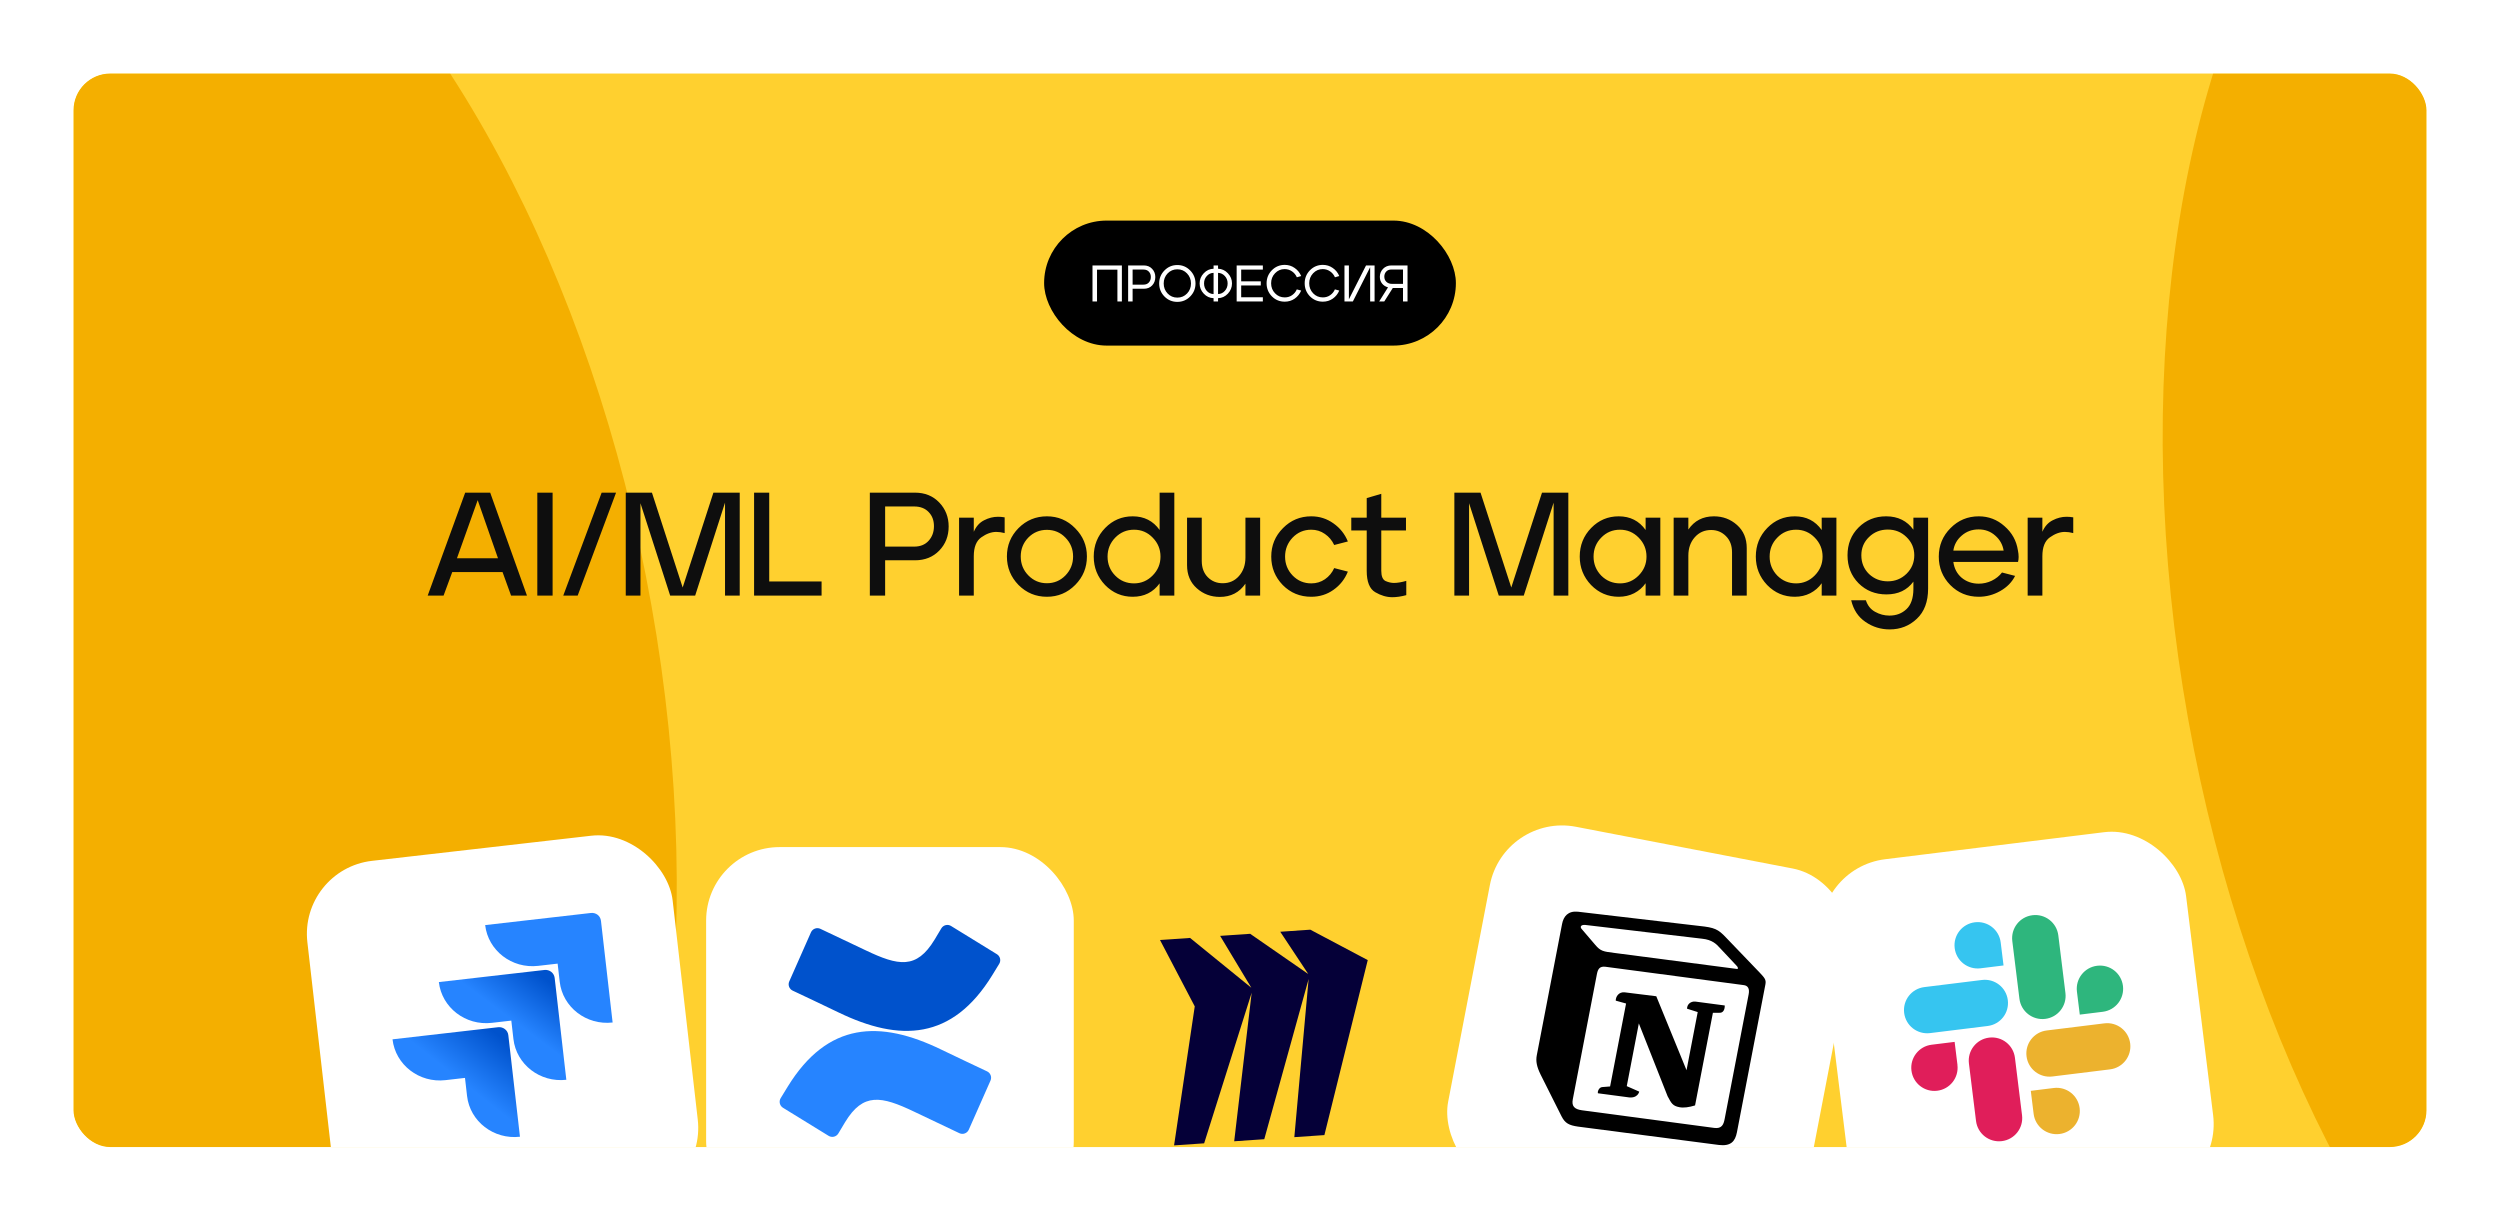 <?xml version="1.0" encoding="UTF-8"?> <svg xmlns="http://www.w3.org/2000/svg" width="340" height="166" viewBox="0 0 340 166" fill="none"><g clip-path="url(#clip0_56_43)"><rect x="10" y="10" width="320" height="146" rx="5" fill="white"></rect><rect x="10" y="10" width="320" height="146" rx="5" fill="#FFD02F"></rect><g filter="url(#filter0_f_56_43)"><ellipse cx="368.502" cy="85.072" rx="72.045" ry="127.356" transform="rotate(-10.138 368.502 85.072)" fill="#F4AF00"></ellipse></g><g filter="url(#filter1_f_56_43)"><ellipse cx="17.663" cy="94.951" rx="72.045" ry="127.356" transform="rotate(-10.138 17.663 94.951)" fill="#F4AF00"></ellipse></g><g filter="url(#filter2_d_56_43)"><rect x="40.665" y="114.213" width="50" height="50" rx="10" transform="rotate(-6.538 40.665 114.213)" fill="white"></rect><path d="M80.348 120.166L65.983 121.812C66.38 125.277 69.608 127.767 73.179 127.358L75.838 127.053L76.12 129.514C76.517 132.979 79.745 135.469 83.316 135.06L81.731 121.233C81.653 120.549 81.055 120.084 80.348 120.166Z" fill="#2684FF"></path><path d="M74.042 127.916L59.684 129.562C60.081 133.027 63.309 135.517 66.879 135.108L69.538 134.803L69.825 137.304C70.222 140.77 73.45 143.26 77.021 142.851L75.432 128.983C75.352 128.335 74.75 127.835 74.042 127.916Z" fill="url(#paint0_linear_56_43)"></path><path d="M67.747 135.701L53.382 137.348C53.78 140.819 57.008 143.309 60.578 142.9L63.238 142.595L63.519 145.049C63.916 148.515 67.144 151.005 70.715 150.596L69.13 136.768C69.052 136.085 68.407 135.626 67.747 135.701Z" fill="url(#paint1_linear_56_43)"></path></g><g filter="url(#filter3_d_56_43)"><rect x="96.033" y="111.204" width="50" height="50" rx="10" fill="white"></rect><path d="M107.121 143.797C106.811 144.303 106.462 144.89 106.166 145.358C105.901 145.805 106.043 146.383 106.486 146.656L112.691 150.475C112.909 150.609 113.172 150.65 113.42 150.589C113.669 150.528 113.883 150.37 114.014 150.15C114.262 149.735 114.582 149.195 114.93 148.618C117.388 144.56 119.861 145.057 124.319 147.186L130.472 150.112C130.705 150.223 130.973 150.235 131.215 150.145C131.457 150.055 131.652 149.871 131.756 149.635L134.711 142.952C134.919 142.475 134.707 141.918 134.233 141.701C132.935 141.09 130.353 139.873 128.028 138.751C119.665 134.689 112.558 134.952 107.121 143.797Z" fill="url(#paint2_linear_56_43)"></path><path d="M134.945 128.631C135.255 128.125 135.604 127.538 135.9 127.07C136.165 126.623 136.022 126.045 135.58 125.772L129.375 121.953C129.155 121.805 128.884 121.755 128.626 121.815C128.368 121.875 128.146 122.039 128.014 122.268C127.766 122.683 127.446 123.223 127.098 123.8C124.64 127.858 122.167 127.361 117.709 125.232L111.575 122.321C111.342 122.21 111.074 122.198 110.832 122.288C110.59 122.378 110.395 122.562 110.291 122.798L107.336 129.481C107.127 129.958 107.34 130.514 107.814 130.731C109.112 131.342 111.694 132.559 114.019 133.681C122.401 137.739 129.508 137.466 134.945 128.631Z" fill="url(#paint3_linear_56_43)"></path></g><g filter="url(#filter4_d_56_43)"><rect x="146.033" y="113.617" width="50" height="50" rx="10" transform="rotate(-3.921 146.033 113.617)" fill="#FFD02F"></rect><path d="M178.203 122.437L174.114 122.718L177.927 128.471L170.025 122.998L165.937 123.278L170.184 130.337L161.848 123.558L157.759 123.839L162.486 132.867L159.674 151.773L163.763 151.493L170.229 131.002L167.851 151.213L171.94 150.932L177.973 129.143L176.029 150.652L180.117 150.372L186.013 126.575L178.203 122.437Z" fill="#050038"></path></g><rect x="142" y="30" width="56" height="17" rx="8.5" fill="black"></rect><path d="M148.579 41V36.1H152.576V41H151.967V36.674H149.195V41H148.579ZM153.426 41V36.1H155.561C156.028 36.1 156.403 36.254 156.688 36.562C156.977 36.865 157.122 37.239 157.122 37.682C157.122 38.135 156.98 38.513 156.695 38.816C156.41 39.119 156.032 39.271 155.561 39.271H154.035V41H153.426ZM154.035 38.711H155.512C155.825 38.711 156.07 38.613 156.247 38.417C156.424 38.216 156.513 37.967 156.513 37.668C156.513 37.374 156.424 37.134 156.247 36.947C156.074 36.756 155.829 36.66 155.512 36.66H154.035V38.711ZM158.368 36.779C158.849 36.289 159.432 36.044 160.118 36.044C160.8 36.044 161.381 36.289 161.861 36.779C162.342 37.264 162.585 37.855 162.589 38.55C162.589 39.241 162.349 39.831 161.868 40.321C161.388 40.811 160.804 41.056 160.118 41.056C159.428 41.056 158.842 40.811 158.361 40.321C157.885 39.831 157.647 39.241 157.647 38.55C157.647 37.859 157.888 37.269 158.368 36.779ZM158.795 39.915C159.15 40.288 159.591 40.475 160.118 40.475C160.646 40.475 161.087 40.288 161.441 39.915C161.796 39.542 161.973 39.087 161.973 38.55C161.973 38.018 161.796 37.565 161.441 37.192C161.087 36.814 160.646 36.625 160.118 36.625C159.596 36.625 159.155 36.812 158.795 37.185C158.441 37.558 158.263 38.013 158.263 38.55C158.263 39.087 158.441 39.542 158.795 39.915ZM167.552 38.543C167.552 39.075 167.366 39.539 166.992 39.936C166.619 40.333 166.173 40.538 165.655 40.552V41H165.046V40.552C164.528 40.538 164.083 40.333 163.709 39.936C163.336 39.539 163.149 39.075 163.149 38.543C163.149 38.016 163.336 37.556 163.709 37.164C164.083 36.767 164.528 36.562 165.046 36.548V36.1H165.655V36.548C166.173 36.562 166.619 36.767 166.992 37.164C167.366 37.561 167.552 38.02 167.552 38.543ZM163.751 38.543C163.751 38.944 163.875 39.285 164.122 39.565C164.374 39.84 164.682 39.983 165.046 39.992V37.108C164.682 37.117 164.374 37.262 164.122 37.542C163.875 37.817 163.751 38.151 163.751 38.543ZM165.655 39.992C166.024 39.983 166.332 39.838 166.579 39.558C166.831 39.278 166.957 38.94 166.957 38.543C166.957 38.151 166.831 37.817 166.579 37.542C166.327 37.267 166.019 37.122 165.655 37.108V39.992ZM171.748 36.1V36.667H168.801V38.263H171.468V38.823H168.801V40.426H171.748V41H168.185V36.1H171.748ZM172.977 36.751C173.457 36.266 174.041 36.023 174.727 36.023C175.226 36.023 175.674 36.163 176.071 36.443C176.472 36.718 176.768 37.085 176.96 37.542L176.372 37.71C176.227 37.379 176.01 37.113 175.721 36.912C175.431 36.707 175.1 36.602 174.727 36.597C174.722 36.597 174.715 36.597 174.706 36.597C174.197 36.597 173.763 36.786 173.404 37.164C173.049 37.537 172.872 37.992 172.872 38.529C172.872 39.061 173.049 39.514 173.404 39.887C173.758 40.26 174.199 40.447 174.727 40.447C175.105 40.447 175.436 40.347 175.721 40.146C176.01 39.945 176.225 39.682 176.365 39.355L176.96 39.516C176.768 39.969 176.474 40.335 176.078 40.615C175.681 40.89 175.231 41.028 174.727 41.028C174.036 41.028 173.45 40.785 172.97 40.3C172.494 39.81 172.256 39.22 172.256 38.529C172.256 37.834 172.496 37.241 172.977 36.751ZM178.158 36.751C178.639 36.266 179.222 36.023 179.908 36.023C180.408 36.023 180.856 36.163 181.252 36.443C181.654 36.718 181.95 37.085 182.141 37.542L181.553 37.71C181.409 37.379 181.192 37.113 180.902 36.912C180.613 36.707 180.282 36.602 179.908 36.597C179.904 36.597 179.897 36.597 179.887 36.597C179.379 36.597 178.945 36.786 178.585 37.164C178.231 37.537 178.053 37.992 178.053 38.529C178.053 39.061 178.231 39.514 178.585 39.887C178.94 40.26 179.381 40.447 179.908 40.447C180.286 40.447 180.618 40.347 180.902 40.146C181.192 39.945 181.406 39.682 181.546 39.355L182.141 39.516C181.95 39.969 181.656 40.335 181.259 40.615C180.863 40.89 180.412 41.028 179.908 41.028C179.218 41.028 178.632 40.785 178.151 40.3C177.675 39.81 177.437 39.22 177.437 38.529C177.437 37.834 177.678 37.241 178.158 36.751ZM182.848 41V36.1H183.45V40.706L185.781 36.1H186.943V41H186.341V36.338L183.989 41H182.848ZM187.567 41L188.771 39.075C188.449 38.996 188.183 38.83 187.973 38.578C187.763 38.321 187.658 38.011 187.658 37.647C187.658 37.222 187.805 36.858 188.099 36.555C188.393 36.252 188.771 36.1 189.233 36.1H191.424V41H190.808V39.166H189.422L188.26 41H187.567ZM189.303 38.606H190.808V36.653H189.233C188.934 36.653 188.699 36.746 188.526 36.933C188.353 37.12 188.267 37.351 188.267 37.626C188.267 37.92 188.365 38.158 188.561 38.34C188.757 38.517 189.004 38.606 189.303 38.606Z" fill="white"></path><g filter="url(#filter5_d_56_43)"><rect x="204.513" y="106.551" width="50" height="50" rx="10" transform="rotate(10.899 204.513 106.551)" fill="white"></rect><path d="M214.601 119.993L231.132 121.93C233.169 122.143 233.661 122.358 234.743 123.518L239.241 128.188C239.98 128.983 240.23 129.211 240.098 129.898L236.227 149.997C235.985 151.257 235.385 151.914 233.763 151.721L214.616 149.22C213.403 149.047 212.865 148.763 212.39 147.839L209.521 142.118C209.01 141.067 208.86 140.325 209.014 139.522L212.454 121.658C212.641 120.622 213.268 119.856 214.601 119.993Z" fill="white"></path><path fill-rule="evenodd" clip-rule="evenodd" d="M231.132 121.93L214.601 119.993C213.262 119.855 212.641 120.622 212.442 121.656L209.003 139.52C208.848 140.323 208.999 141.065 209.509 142.115L212.379 147.837C212.854 148.761 213.392 149.045 214.604 149.218L233.758 151.714C235.38 151.907 235.98 151.25 236.223 149.991L240.093 129.891C240.219 129.239 239.994 129.004 239.344 128.304L234.744 123.512C233.661 122.357 233.169 122.143 231.132 121.93ZM219.601 125.604C218.033 125.41 217.682 125.366 216.941 124.487L215.054 122.279C214.873 122.004 215.037 121.742 215.62 121.795L231.51 123.668C232.849 123.806 233.441 124.4 233.884 124.898L236.195 127.362C236.3 127.442 236.517 127.837 236.176 127.771L219.805 125.631L219.601 125.604ZM213.898 145.512L217.184 128.451C217.327 127.706 217.625 127.404 218.318 127.477L237.113 129.97C237.753 130.034 237.959 130.493 237.816 131.232L234.552 148.183C234.409 148.928 234.172 149.536 233.133 149.396L215.151 146.999C214.112 146.859 213.722 146.431 213.898 145.512ZM234.566 132.744C234.582 133.281 234.368 133.772 233.842 133.737L232.955 133.74L230.529 146.337C229.707 146.592 228.981 146.691 228.404 146.58C227.491 146.405 227.316 146.071 226.793 145.084L222.883 135.185L221.24 143.715L222.936 144.461C222.936 144.461 222.738 145.489 221.305 145.213L217.316 144.685C217.245 144.432 217.471 143.882 217.892 143.843L218.974 143.758L221.146 132.478L219.742 132.088C219.725 131.552 220.157 130.862 220.966 130.958L225.254 131.49L229.367 141.548L230.889 133.642L229.438 133.183C229.444 132.531 229.989 132.157 230.571 132.215L234.566 132.744Z" fill="black"></path></g><g filter="url(#filter6_d_56_43)"><rect x="246.46" y="114.08" width="50" height="50" rx="10" transform="rotate(-7.039 246.46 114.08)" fill="white"></rect><path d="M266.21 140.826C266.423 142.554 265.201 144.127 263.467 144.341C261.733 144.556 260.17 143.326 259.957 141.598C259.744 139.87 260.966 138.296 262.7 138.082L265.829 137.696L266.215 140.825L266.21 140.826ZM267.774 140.633C267.561 138.905 268.783 137.331 270.517 137.117C272.251 136.903 273.818 138.126 274.032 139.86L274.998 147.677C275.211 149.405 273.989 150.978 272.255 151.193C270.521 151.407 268.953 150.184 268.739 148.45L267.774 140.633Z" fill="#E01E5A"></path><path d="M269.353 127.689C267.625 127.902 266.051 126.68 265.837 124.946C265.623 123.212 266.846 121.645 268.58 121.431C270.314 121.216 271.881 122.439 272.095 124.173L272.482 127.302L269.353 127.689ZM269.549 129.277C271.277 129.063 272.85 130.286 273.064 132.02C273.278 133.753 272.055 135.321 270.322 135.535L262.481 136.503C260.746 136.711 259.179 135.488 258.966 133.76C258.752 132.032 259.974 130.459 261.708 130.245L269.549 129.277Z" fill="#36C5F0"></path><path d="M282.463 130.859C282.25 129.131 283.472 127.558 285.206 127.343C286.94 127.129 288.508 128.352 288.722 130.086C288.936 131.82 287.713 133.388 285.979 133.602L282.85 133.988L282.463 130.859ZM280.899 131.052C281.112 132.78 279.89 134.354 278.156 134.568C276.428 134.781 274.855 133.559 274.641 131.825L273.673 123.985C273.459 122.256 274.681 120.683 276.415 120.469C278.143 120.256 279.717 121.478 279.931 123.212L280.899 131.052Z" fill="#2EB67D"></path><path d="M279.317 143.967C281.045 143.753 282.618 144.976 282.832 146.71C283.046 148.438 281.823 150.011 280.09 150.225C278.361 150.438 276.788 149.216 276.574 147.482L276.188 144.353L279.317 143.967ZM279.124 142.402C277.396 142.616 275.822 141.393 275.608 139.659C275.394 137.926 276.617 136.358 278.351 136.144L286.191 135.176C287.919 134.962 289.493 136.185 289.707 137.919C289.92 139.647 288.698 141.22 286.964 141.434L279.124 142.402Z" fill="#ECB22E"></path></g><path d="M58.166 81L63.266 67H66.666L71.666 81H69.506L68.346 77.8H61.506L60.326 81H58.166ZM67.726 75.92L64.966 68.02L62.146 75.92H67.726ZM73.074 81V67H75.154V81H73.074ZM76.604 81L81.824 67H83.784L78.564 81H76.604ZM88.663 67L92.843 79.9L97.023 67H100.603V81H98.603V68.36L94.543 81H91.143L87.103 68.44V81H85.103V67H88.663ZM102.555 81V67H104.615V79.08H111.735V81H102.555ZM118.298 81V67H124.438C125.784 67 126.884 67.447 127.738 68.34C128.591 69.233 129.018 70.32 129.018 71.6C129.018 72.907 128.591 74 127.738 74.88C126.884 75.76 125.784 76.2 124.438 76.2H120.378V81H118.298ZM120.378 74.34H124.318C125.158 74.34 125.818 74.073 126.298 73.54C126.778 73.007 127.018 72.347 127.018 71.56C127.018 70.773 126.778 70.133 126.298 69.64C125.818 69.133 125.158 68.88 124.318 68.88H120.378V74.34ZM130.434 70.4H132.434V72.32C132.754 71.587 133.221 71.067 133.834 70.76C134.448 70.44 135.081 70.28 135.734 70.28C136.028 70.28 136.328 70.307 136.634 70.36V72.5C136.234 72.393 135.854 72.34 135.494 72.34C134.828 72.34 134.148 72.587 133.454 73.08C132.774 73.56 132.434 74.413 132.434 75.64V81H130.434V70.4ZM136.94 75.68C136.94 74.173 137.467 72.887 138.52 71.82C139.587 70.753 140.874 70.22 142.38 70.22C143.887 70.22 145.167 70.76 146.22 71.84C147.287 72.907 147.82 74.187 147.82 75.68C147.82 77.187 147.294 78.473 146.24 79.54C145.174 80.62 143.887 81.16 142.38 81.16C140.874 81.16 139.587 80.627 138.52 79.56C137.467 78.48 136.94 77.187 136.94 75.68ZM138.82 75.68C138.82 76.693 139.167 77.553 139.86 78.26C140.554 78.967 141.394 79.32 142.38 79.32C143.367 79.32 144.207 78.967 144.9 78.26C145.594 77.54 145.94 76.68 145.94 75.68C145.94 74.68 145.594 73.827 144.9 73.12C144.22 72.413 143.38 72.06 142.38 72.06C141.38 72.06 140.534 72.413 139.84 73.12C139.16 73.827 138.82 74.68 138.82 75.68ZM150.308 71.8C151.335 70.747 152.582 70.22 154.048 70.22C155.608 70.22 156.828 70.84 157.708 72.08V67H159.708V81H157.708V79.34C156.828 80.553 155.608 81.16 154.048 81.16C152.582 81.16 151.328 80.627 150.288 79.56C149.262 78.48 148.748 77.193 148.748 75.7C148.748 74.167 149.268 72.867 150.308 71.8ZM151.668 78.28C152.362 78.987 153.215 79.34 154.228 79.34C155.215 79.34 156.062 78.98 156.768 78.26C157.475 77.54 157.828 76.687 157.828 75.7C157.828 74.7 157.475 73.84 156.768 73.12C156.075 72.4 155.228 72.04 154.228 72.04C153.228 72.04 152.375 72.4 151.668 73.12C150.975 73.84 150.628 74.7 150.628 75.7C150.628 76.713 150.975 77.573 151.668 78.28ZM161.439 70.4H163.439V76.28C163.439 77.213 163.713 77.953 164.259 78.5C164.806 79.047 165.479 79.32 166.279 79.32C167.186 79.32 167.926 78.993 168.499 78.34C169.086 77.673 169.379 76.84 169.379 75.84V70.4H171.379V81H169.379V79.38C168.553 80.58 167.393 81.18 165.899 81.18C164.686 81.18 163.639 80.787 162.759 80C161.879 79.213 161.439 78.167 161.439 76.86V70.4ZM174.49 71.82C175.543 70.753 176.823 70.22 178.33 70.22C179.45 70.22 180.456 70.54 181.35 71.18C182.243 71.807 182.896 72.627 183.31 73.64L181.45 74.12C181.156 73.493 180.736 72.993 180.19 72.62C179.643 72.233 179.023 72.04 178.33 72.04C177.33 72.04 176.483 72.4 175.79 73.12C175.11 73.84 174.77 74.7 174.77 75.7C174.77 76.7 175.116 77.56 175.81 78.28C176.503 78.987 177.343 79.34 178.33 79.34C179.023 79.34 179.643 79.153 180.19 78.78C180.75 78.393 181.17 77.887 181.45 77.26L183.31 77.74C182.896 78.767 182.243 79.593 181.35 80.22C180.47 80.847 179.463 81.16 178.33 81.16C176.796 81.16 175.503 80.627 174.45 79.56C173.41 78.48 172.89 77.193 172.89 75.7C172.89 74.18 173.423 72.887 174.49 71.82ZM183.774 72.14V70.4H185.874V67.74L187.854 67.16V70.4H191.214V72.14H187.854V77.62C187.854 78.367 188.047 78.833 188.434 79.02C188.834 79.193 189.214 79.28 189.574 79.28C190.04 79.28 190.6 79.187 191.254 79V80.94C190.56 81.127 189.927 81.22 189.354 81.22C188.58 81.22 187.807 80.993 187.034 80.54C186.26 80.087 185.874 79.12 185.874 77.64V72.14H183.774ZM201.353 67L205.533 79.9L209.713 67H213.293V81H211.293V68.36L207.233 81H203.833L199.793 68.44V81H197.793V67H201.353ZM216.404 71.8C217.431 70.747 218.678 70.22 220.144 70.22C221.704 70.22 222.924 70.84 223.804 72.08V70.4H225.804V81H223.804V79.32C223.404 79.893 222.884 80.347 222.244 80.68C221.618 81 220.918 81.16 220.144 81.16C218.678 81.16 217.424 80.627 216.384 79.56C215.358 78.48 214.844 77.193 214.844 75.7C214.844 74.167 215.364 72.867 216.404 71.8ZM216.724 75.7C216.724 76.7 217.071 77.56 217.764 78.28C218.471 78.987 219.324 79.34 220.324 79.34C221.311 79.34 222.158 78.98 222.864 78.26C223.571 77.54 223.924 76.687 223.924 75.7C223.924 74.7 223.571 73.84 222.864 73.12C222.158 72.4 221.311 72.04 220.324 72.04C219.311 72.04 218.458 72.4 217.764 73.12C217.071 73.827 216.724 74.687 216.724 75.7ZM227.616 70.4H229.616V72.02C230.429 70.82 231.589 70.22 233.096 70.22C234.309 70.22 235.356 70.613 236.236 71.4C237.116 72.187 237.556 73.233 237.556 74.54V81H235.556V75.12C235.556 74.187 235.276 73.447 234.716 72.9C234.169 72.353 233.502 72.08 232.716 72.08C231.809 72.08 231.062 72.413 230.476 73.08C229.902 73.733 229.616 74.56 229.616 75.56V81H227.616V70.4ZM240.351 71.8C241.377 70.747 242.624 70.22 244.091 70.22C245.651 70.22 246.871 70.84 247.751 72.08V70.4H249.751V81H247.751V79.32C247.351 79.893 246.831 80.347 246.191 80.68C245.564 81 244.864 81.16 244.091 81.16C242.624 81.16 241.371 80.627 240.331 79.56C239.304 78.48 238.791 77.193 238.791 75.7C238.791 74.167 239.311 72.867 240.351 71.8ZM240.671 75.7C240.671 76.7 241.017 77.56 241.711 78.28C242.417 78.987 243.271 79.34 244.271 79.34C245.257 79.34 246.104 78.98 246.811 78.26C247.517 77.54 247.871 76.687 247.871 75.7C247.871 74.7 247.517 73.84 246.811 73.12C246.104 72.4 245.257 72.04 244.271 72.04C243.257 72.04 242.404 72.4 241.711 73.12C241.017 73.827 240.671 74.687 240.671 75.7ZM251.262 75.52C251.262 74 251.762 72.74 252.762 71.74C253.775 70.727 255.022 70.22 256.502 70.22C256.528 70.22 256.548 70.22 256.562 70.22C258.135 70.233 259.355 70.84 260.222 72.04V70.4H262.222V80.06C262.222 81.833 261.708 83.2 260.682 84.16C259.668 85.12 258.442 85.6 257.002 85.6C255.788 85.6 254.688 85.26 253.702 84.58C252.715 83.913 252.068 82.933 251.762 81.64H253.762C253.988 82.347 254.402 82.867 255.002 83.2C255.615 83.547 256.268 83.72 256.962 83.72C257.895 83.72 258.668 83.427 259.282 82.84C259.895 82.267 260.208 81.367 260.222 80.14V79.1C259.368 80.26 258.148 80.84 256.562 80.84C255.042 80.84 253.775 80.333 252.762 79.32C251.762 78.307 251.262 77.04 251.262 75.52ZM253.142 75.52C253.142 76.533 253.488 77.38 254.182 78.06C254.888 78.727 255.742 79.06 256.742 79.06C257.728 79.06 258.575 78.72 259.282 78.04C259.988 77.347 260.342 76.507 260.342 75.52C260.342 74.547 259.988 73.72 259.282 73.04C258.588 72.36 257.742 72.02 256.742 72.02C255.728 72.02 254.875 72.36 254.182 73.04C253.488 73.707 253.142 74.533 253.142 75.52ZM265.274 71.82C266.327 70.753 267.607 70.22 269.114 70.22C270.447 70.22 271.614 70.667 272.614 71.56C273.627 72.44 274.234 73.533 274.434 74.84C274.501 75.16 274.534 75.46 274.534 75.74C274.534 75.98 274.507 76.207 274.454 76.42H265.654C265.774 77.313 266.154 78.033 266.794 78.58C267.447 79.113 268.221 79.38 269.114 79.38C269.727 79.38 270.314 79.247 270.874 78.98C271.447 78.7 271.914 78.327 272.274 77.86L274.054 78.32C273.627 79.173 272.954 79.86 272.034 80.38C271.114 80.9 270.141 81.16 269.114 81.16C267.581 81.16 266.287 80.627 265.234 79.56C264.194 78.493 263.674 77.207 263.674 75.7C263.674 74.18 264.207 72.887 265.274 71.82ZM265.654 74.88H272.494C272.361 74.067 271.981 73.387 271.354 72.84C270.727 72.28 269.974 72 269.094 72C268.201 72 267.434 72.28 266.794 72.84C266.154 73.387 265.774 74.067 265.654 74.88ZM275.762 70.4H277.762V72.32C278.082 71.587 278.548 71.067 279.162 70.76C279.775 70.44 280.408 70.28 281.062 70.28C281.355 70.28 281.655 70.307 281.962 70.36V72.5C281.562 72.393 281.182 72.34 280.822 72.34C280.155 72.34 279.475 72.587 278.782 73.08C278.102 73.56 277.762 74.413 277.762 75.64V81H275.762V70.4Z" fill="#0E0E0E"></path></g><defs><filter id="filter0_f_56_43" x="194.104" y="-140.945" width="348.797" height="452.034" filterUnits="userSpaceOnUse" color-interpolation-filters="sRGB"><feFlood flood-opacity="0" result="BackgroundImageFix"></feFlood><feBlend mode="normal" in="SourceGraphic" in2="BackgroundImageFix" result="shape"></feBlend><feGaussianBlur stdDeviation="50" result="effect1_foregroundBlur_56_43"></feGaussianBlur></filter><filter id="filter1_f_56_43" x="-156.736" y="-131.066" width="348.797" height="452.034" filterUnits="userSpaceOnUse" color-interpolation-filters="sRGB"><feFlood flood-opacity="0" result="BackgroundImageFix"></feFlood><feBlend mode="normal" in="SourceGraphic" in2="BackgroundImageFix" result="shape"></feBlend><feGaussianBlur stdDeviation="50" result="effect1_foregroundBlur_56_43"></feGaussianBlur></filter><filter id="filter2_d_56_43" x="20.665" y="92.52" width="95.368" height="95.368" filterUnits="userSpaceOnUse" color-interpolation-filters="sRGB"><feFlood flood-opacity="0" result="BackgroundImageFix"></feFlood><feColorMatrix in="SourceAlpha" type="matrix" values="0 0 0 0 0 0 0 0 0 0 0 0 0 0 0 0 0 0 127 0" result="hardAlpha"></feColorMatrix><feOffset dy="4"></feOffset><feGaussianBlur stdDeviation="10"></feGaussianBlur><feComposite in2="hardAlpha" operator="out"></feComposite><feColorMatrix type="matrix" values="0 0 0 0 0 0 0 0 0 0 0 0 0 0 0 0 0 0 0.1 0"></feColorMatrix><feBlend mode="normal" in2="BackgroundImageFix" result="effect1_dropShadow_56_43"></feBlend><feBlend mode="normal" in="SourceGraphic" in2="effect1_dropShadow_56_43" result="shape"></feBlend></filter><filter id="filter3_d_56_43" x="76.033" y="95.204" width="90" height="90" filterUnits="userSpaceOnUse" color-interpolation-filters="sRGB"><feFlood flood-opacity="0" result="BackgroundImageFix"></feFlood><feColorMatrix in="SourceAlpha" type="matrix" values="0 0 0 0 0 0 0 0 0 0 0 0 0 0 0 0 0 0 127 0" result="hardAlpha"></feColorMatrix><feOffset dy="4"></feOffset><feGaussianBlur stdDeviation="10"></feGaussianBlur><feComposite in2="hardAlpha" operator="out"></feComposite><feColorMatrix type="matrix" values="0 0 0 0 0 0 0 0 0 0 0 0 0 0 0 0 0 0 0.1 0"></feColorMatrix><feBlend mode="normal" in2="BackgroundImageFix" result="effect1_dropShadow_56_43"></feBlend><feBlend mode="normal" in="SourceGraphic" in2="effect1_dropShadow_56_43" result="shape"></feBlend></filter><filter id="filter4_d_56_43" x="126.033" y="94.198" width="93.302" height="93.302" filterUnits="userSpaceOnUse" color-interpolation-filters="sRGB"><feFlood flood-opacity="0" result="BackgroundImageFix"></feFlood><feColorMatrix in="SourceAlpha" type="matrix" values="0 0 0 0 0 0 0 0 0 0 0 0 0 0 0 0 0 0 127 0" result="hardAlpha"></feColorMatrix><feOffset dy="4"></feOffset><feGaussianBlur stdDeviation="10"></feGaussianBlur><feComposite in2="hardAlpha" operator="out"></feComposite><feColorMatrix type="matrix" values="0 0 0 0 0 0 0 0 0 0 0 0 0 0 0 0 0 0 0.1 0"></feColorMatrix><feBlend mode="normal" in2="BackgroundImageFix" result="effect1_dropShadow_56_43"></feBlend><feBlend mode="normal" in="SourceGraphic" in2="effect1_dropShadow_56_43" result="shape"></feBlend></filter><filter id="filter5_d_56_43" x="175.059" y="90.551" width="98.552" height="98.552" filterUnits="userSpaceOnUse" color-interpolation-filters="sRGB"><feFlood flood-opacity="0" result="BackgroundImageFix"></feFlood><feColorMatrix in="SourceAlpha" type="matrix" values="0 0 0 0 0 0 0 0 0 0 0 0 0 0 0 0 0 0 127 0" result="hardAlpha"></feColorMatrix><feOffset dy="4"></feOffset><feGaussianBlur stdDeviation="10"></feGaussianBlur><feComposite in2="hardAlpha" operator="out"></feComposite><feColorMatrix type="matrix" values="0 0 0 0 0 0 0 0 0 0 0 0 0 0 0 0 0 0 0.1 0"></feColorMatrix><feBlend mode="normal" in2="BackgroundImageFix" result="effect1_dropShadow_56_43"></feBlend><feBlend mode="normal" in="SourceGraphic" in2="effect1_dropShadow_56_43" result="shape"></feBlend></filter><filter id="filter6_d_56_43" x="226.46" y="91.953" width="95.751" height="95.751" filterUnits="userSpaceOnUse" color-interpolation-filters="sRGB"><feFlood flood-opacity="0" result="BackgroundImageFix"></feFlood><feColorMatrix in="SourceAlpha" type="matrix" values="0 0 0 0 0 0 0 0 0 0 0 0 0 0 0 0 0 0 127 0" result="hardAlpha"></feColorMatrix><feOffset dy="4"></feOffset><feGaussianBlur stdDeviation="10"></feGaussianBlur><feComposite in2="hardAlpha" operator="out"></feComposite><feColorMatrix type="matrix" values="0 0 0 0 0 0 0 0 0 0 0 0 0 0 0 0 0 0 0.1 0"></feColorMatrix><feBlend mode="normal" in2="BackgroundImageFix" result="effect1_dropShadow_56_43"></feBlend><feBlend mode="normal" in="SourceGraphic" in2="effect1_dropShadow_56_43" result="shape"></feBlend></filter><linearGradient id="paint0_linear_56_43" x1="74.735" y1="127.654" x2="69.533" y2="134.622" gradientUnits="userSpaceOnUse"><stop offset="0.176" stop-color="#0052CC"></stop><stop offset="1" stop-color="#2684FF"></stop></linearGradient><linearGradient id="paint1_linear_56_43" x1="68.845" y1="135.403" x2="62.772" y2="143.062" gradientUnits="userSpaceOnUse"><stop offset="0.176" stop-color="#0052CC"></stop><stop offset="1" stop-color="#2684FF"></stop></linearGradient><linearGradient id="paint2_linear_56_43" x1="2957.1" y1="1758.39" x2="2262.2" y2="164.195" gradientUnits="userSpaceOnUse"><stop offset="0.18" stop-color="#0052CC"></stop><stop offset="1" stop-color="#2684FF"></stop></linearGradient><linearGradient id="paint3_linear_56_43" x1="133.895" y1="-59.54" x2="829.899" y2="1535.43" gradientUnits="userSpaceOnUse"><stop offset="0.18" stop-color="#0052CC"></stop><stop offset="1" stop-color="#2684FF"></stop></linearGradient><clipPath id="clip0_56_43"><rect x="10" y="10" width="320" height="146" rx="5" fill="white"></rect></clipPath></defs></svg> 
